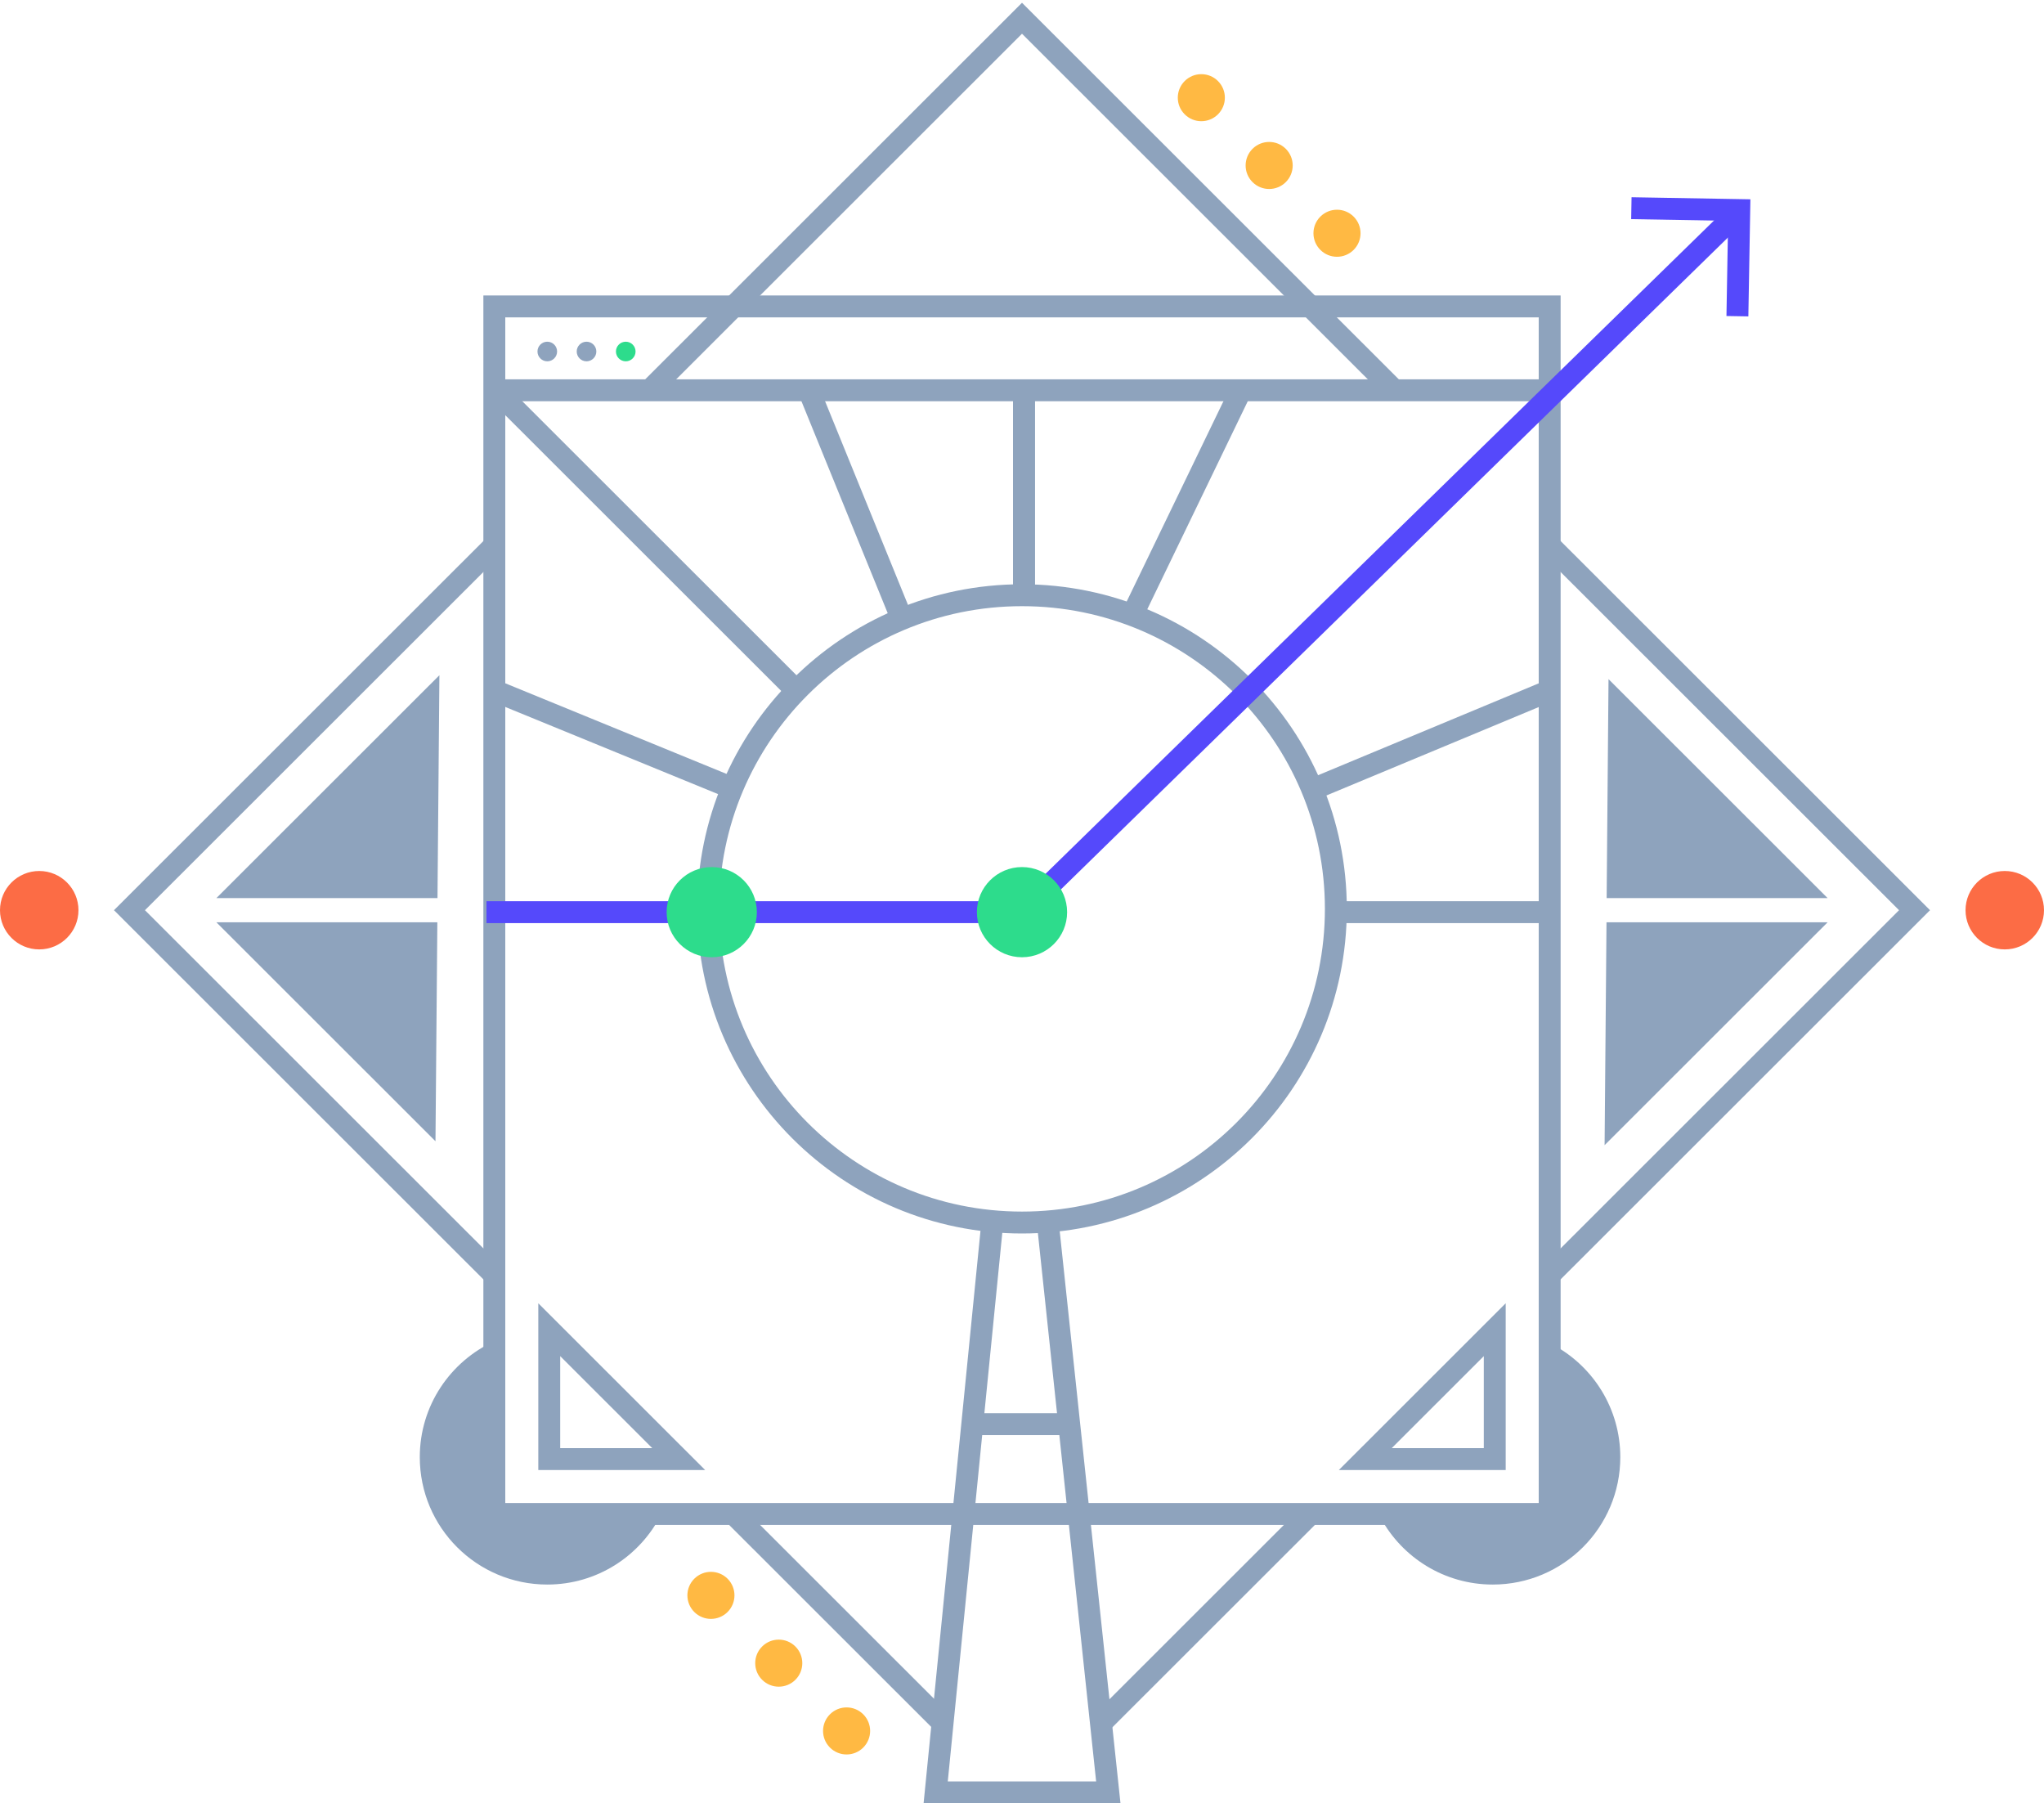 <?xml version="1.0" encoding="UTF-8"?>
<svg width="560px" height="494px" viewBox="0 0 560 494" version="1.1" xmlns="http://www.w3.org/2000/svg" xmlns:xlink="http://www.w3.org/1999/xlink">
    <title>b2b-seo-hero</title>
    <g id="pillar-page" stroke="none" stroke-width="1" fill="none" fill-rule="evenodd">
        <g id="BLD-pillar-page" transform="translate(-215, -183)">
            <g id="b2b-seo-hero" transform="translate(215, 183.759)">
                <path d="M427.568,80.182 L132.432,80.182 L132.432,416.984 L427.568,416.984 L427.568,80.182 Z M421.568,86.182 L421.568,410.984 L138.431,410.984 L138.431,86.182 L421.568,86.182 Z" id="Stroke-1" fill="#8EA3BD" fill-rule="nonzero"></path>
                <polygon id="Stroke-2" fill="#8EA3BD" fill-rule="nonzero" points="424.568 103.155 424.568 109.155 135.432 109.155 135.432 103.155"></polygon>
                <polygon id="Stroke-3" fill="#8EA3BD" fill-rule="nonzero" points="284.003 333.749 289.97 333.115 306.982 493.241 253.04 493.241 268.953 333.135 274.924 333.729 259.666 487.241 300.311 487.241"></polygon>
                <polygon id="Stroke-5" fill="#8EA3BD" fill-rule="nonzero" points="292.821 386.367 292.821 392.367 267.412 392.367 267.412 386.367"></polygon>
                <polygon id="Stroke-6" fill="#8EA3BD" fill-rule="nonzero" points="356.881 411.863 361.122 416.107 303.029 474.156 298.788 469.912"></polygon>
                <polygon id="Stroke-7" fill="#8EA3BD" fill-rule="nonzero" points="422.448 150.821 426.689 146.576 528.774 248.584 427.412 349.868 423.171 345.624 520.285 248.583"></polygon>
                <polygon id="Stroke-8" fill="#8EA3BD" fill-rule="nonzero" points="175.888 104.033 280 0 384.113 104.033 379.872 108.277 280 8.482 180.129 108.277"></polygon>
                <polygon id="Stroke-10" fill="#8EA3BD" fill-rule="nonzero" points="133.312 146.577 137.553 150.821 39.715 248.584 136.764 345.559 132.523 349.803 31.226 248.584"></polygon>
                <polygon id="Stroke-11" fill="#8EA3BD" fill-rule="nonzero" points="203.119 411.863 260.876 469.576 256.635 473.82 198.878 416.107"></polygon>
                <polygon id="Fill-12" fill="#8EA3BD" points="120.384 184.216 59.285 245.268 119.861 245.268"></polygon>
                <polygon id="Fill-13" fill="#8EA3BD" points="59.285 251.9 119.309 311.878 119.822 251.9"></polygon>
                <polygon id="Fill-14" fill="#8EA3BD" points="500.715 245.268 440.691 185.289 440.178 245.268"></polygon>
                <polygon id="Fill-15" fill="#8EA3BD" points="440.138 251.9 439.616 312.952 500.715 251.9"></polygon>
                <g id="Group-68" transform="translate(0, 19.557)">
                    <path d="M560,229.027 C560,234.958 555.188,239.767 549.251,239.767 C543.315,239.767 538.503,234.958 538.503,229.027 C538.503,223.095 543.315,218.286 549.251,218.286 C555.188,218.286 560,223.095 560,229.027" id="Fill-16" fill="#FC6C45"></path>
                    <path d="M21.497,229.027 C21.497,234.958 16.685,239.767 10.749,239.767 C4.812,239.767 0,234.958 0,229.027 C0,223.095 4.812,218.286 10.749,218.286 C16.685,218.286 21.497,223.095 21.497,229.027" id="Fill-18" fill="#FC6C45"></path>
                    <path d="M199.336,421.281 C196.817,423.798 192.734,423.798 190.215,421.281 C187.697,418.765 187.697,414.684 190.215,412.168 C192.734,409.651 196.817,409.651 199.336,412.168 C201.854,414.684 201.854,418.765 199.336,421.281" id="Fill-20" fill="#FFB943"></path>
                    <path d="M217.919,439.85 C215.401,442.367 211.317,442.367 208.799,439.85 C206.281,437.334 206.281,433.254 208.799,430.737 C211.317,428.221 215.401,428.221 217.919,430.737 C220.437,433.254 220.437,437.334 217.919,439.85" id="Fill-22" fill="#FFB943"></path>
                    <path d="M236.503,458.42 C233.984,460.936 229.901,460.936 227.383,458.42 C224.864,455.903 224.864,451.823 227.383,449.307 C229.901,446.79 233.984,446.79 236.503,449.307 C239.021,451.823 239.021,455.903 236.503,458.42" id="Fill-24" fill="#FFB943"></path>
                    <path d="M333.693,11.001 C331.174,13.517 327.091,13.517 324.572,11.001 C322.054,8.484 322.054,4.404 324.572,1.887 C327.091,-0.629 331.174,-0.629 333.693,1.887 C336.211,4.404 336.211,8.484 333.693,11.001" id="Fill-26" fill="#FFB943"></path>
                    <path d="M352.276,29.57 C349.758,32.086 345.674,32.086 343.156,29.57 C340.638,27.053 340.638,22.973 343.156,20.457 C345.674,17.94 349.758,17.94 352.276,20.457 C354.795,22.973 354.795,27.053 352.276,29.57" id="Fill-28" fill="#FFB943"></path>
                    <path d="M370.86,48.139 C368.341,50.656 364.258,50.656 361.74,48.139 C359.221,45.623 359.221,41.542 361.74,39.026 C364.258,36.51 368.341,36.51 370.86,39.026 C373.378,41.542 373.378,45.623 370.86,48.139" id="Fill-30" fill="#FFB943"></path>
                    <path d="M152.63,75.977 C152.63,77.46 151.427,78.662 149.942,78.662 C148.458,78.662 147.255,77.46 147.255,75.977 C147.255,74.494 148.458,73.292 149.942,73.292 C151.427,73.292 152.63,74.494 152.63,75.977" id="Fill-32" fill="#8EA3BD"></path>
                    <path d="M163.378,75.977 C163.378,77.46 162.175,78.662 160.691,78.662 C159.207,78.662 158.004,77.46 158.004,75.977 C158.004,74.494 159.207,73.292 160.691,73.292 C162.175,73.292 163.378,74.494 163.378,75.977" id="Fill-34" fill="#8EA3BD"></path>
                    <path d="M174.127,75.977 C174.127,77.46 172.924,78.662 171.44,78.662 C169.955,78.662 168.752,77.46 168.752,75.977 C168.752,74.494 169.955,73.292 171.44,73.292 C172.924,73.292 174.127,74.494 174.127,75.977" id="Fill-36" fill="#2DDC8C"></path>
                    <polygon id="Stroke-38" fill="#8EA3BD" fill-rule="nonzero" points="283.537 86.18 283.537 143.104 277.537 143.104 277.537 86.18"></polygon>
                    <polygon id="Stroke-40" fill="#8EA3BD" fill-rule="nonzero" points="283.537 86.18 283.537 143.104 277.537 143.104 277.537 86.18"></polygon>
                    <polygon id="Stroke-42" fill="#8EA3BD" fill-rule="nonzero" points="224.199 85.049 249.995 148.417 244.438 150.679 218.642 87.311"></polygon>
                    <polygon id="Stroke-44" fill="#8EA3BD" fill-rule="nonzero" points="137.552 84.058 220.316 166.759 216.075 171.003 133.311 88.302"></polygon>
                    <polygon id="Stroke-46" fill="#8EA3BD" fill-rule="nonzero" points="136.569 166.104 202.135 192.955 199.861 198.508 134.295 171.657"></polygon>
                    <polygon id="Stroke-48" fill="#8EA3BD" fill-rule="nonzero" points="336.953 85.949 342.356 88.559 312.26 150.853 306.857 148.243"></polygon>
                    <polygon id="Stroke-50" fill="#8EA3BD" fill-rule="nonzero" points="423.415 166.111 425.721 171.65 361.23 198.501 358.924 192.962"></polygon>
                    <polygon id="Stroke-54" fill="#8EA3BD" fill-rule="nonzero" points="424.568 226.564 424.568 232.564 365.451 232.564 365.451 226.564"></polygon>
                    <path d="M280,139.742 C230.853,139.742 191.012,179.554 191.012,228.665 C191.012,277.776 230.853,317.588 280,317.588 C329.147,317.588 368.988,277.776 368.988,228.665 C368.988,179.554 329.147,139.742 280,139.742 Z M280,145.742 C325.834,145.742 362.988,182.868 362.988,228.665 C362.988,274.462 325.834,311.588 280,311.588 C234.166,311.588 197.012,274.462 197.012,228.665 C197.012,182.868 234.166,145.742 280,145.742 Z" id="Stroke-56" fill="#8EA3BD" fill-rule="nonzero"></path>
                    <polygon id="Stroke-60" fill="#5549FB" fill-rule="nonzero" points="280.537 226.564 280.537 232.564 133.282 232.564 133.282 226.564"></polygon>
                    <polygon id="Stroke-62" fill="#5549FB" fill-rule="nonzero" points="472.99 36.777 477.183 41.068 282.634 231.172 278.441 226.881"></polygon>
                    <polygon id="Path-14" fill="#5549FB" fill-rule="nonzero" transform="translate(469.634, 43.631) rotate(-314) translate(-469.634, -43.631) " points="469.805 29.996 492.489 52.68 488.247 56.923 469.805 38.481 451.021 57.266 446.778 53.023"></polygon>
                    <path d="M292.361,229.564 C292.361,236.385 286.826,241.915 280,241.915 C273.174,241.915 267.639,236.385 267.639,229.564 C267.639,222.742 273.174,217.212 280,217.212 C286.826,217.212 292.361,222.742 292.361,229.564" id="Fill-58" fill="#2DDC8C"></path>
                    <path d="M207.361,229.564 C207.361,236.385 201.826,241.915 195,241.915 C188.174,241.915 182.639,236.385 182.639,229.564 C182.639,222.742 188.174,217.212 195,217.212 C201.826,217.212 207.361,222.742 207.361,229.564" id="Fill-58-Copy" fill="#2DDC8C"></path>
                    <path d="M135.432,394.428 L135.432,347.104 C123.385,352.61 115.01,364.751 115.01,378.854 C115.01,398.132 130.65,413.76 149.942,413.76 C163.633,413.76 175.477,405.886 181.205,394.428 L135.432,394.428 Z" id="Fill-64" fill="#8EA3BD"></path>
                    <path d="M425.643,348.166 L425.643,395.502 L378.271,395.502 C384.188,406.378 395.722,413.761 408.983,413.761 C428.275,413.761 443.916,398.132 443.916,378.855 C443.916,365.604 436.527,354.079 425.643,348.166" id="Fill-66" fill="#8EA3BD"></path>
                </g>
                <path d="M147.48,356.266 L147.48,401.948 L193.197,401.948 L147.48,356.266 Z M153.479,370.743 L178.703,395.948 L153.479,395.948 L153.479,370.743 Z" id="Stroke-70" fill="#8EA3BD" fill-rule="nonzero"></path>
                <path d="M412.52,401.948 L412.52,356.266 L366.803,401.948 L412.52,401.948 Z M406.52,370.743 L406.52,395.948 L381.296,395.948 L406.52,370.743 Z" id="Stroke-71" fill="#8EA3BD" fill-rule="nonzero"></path>
            </g>
        </g>
    </g>
</svg>